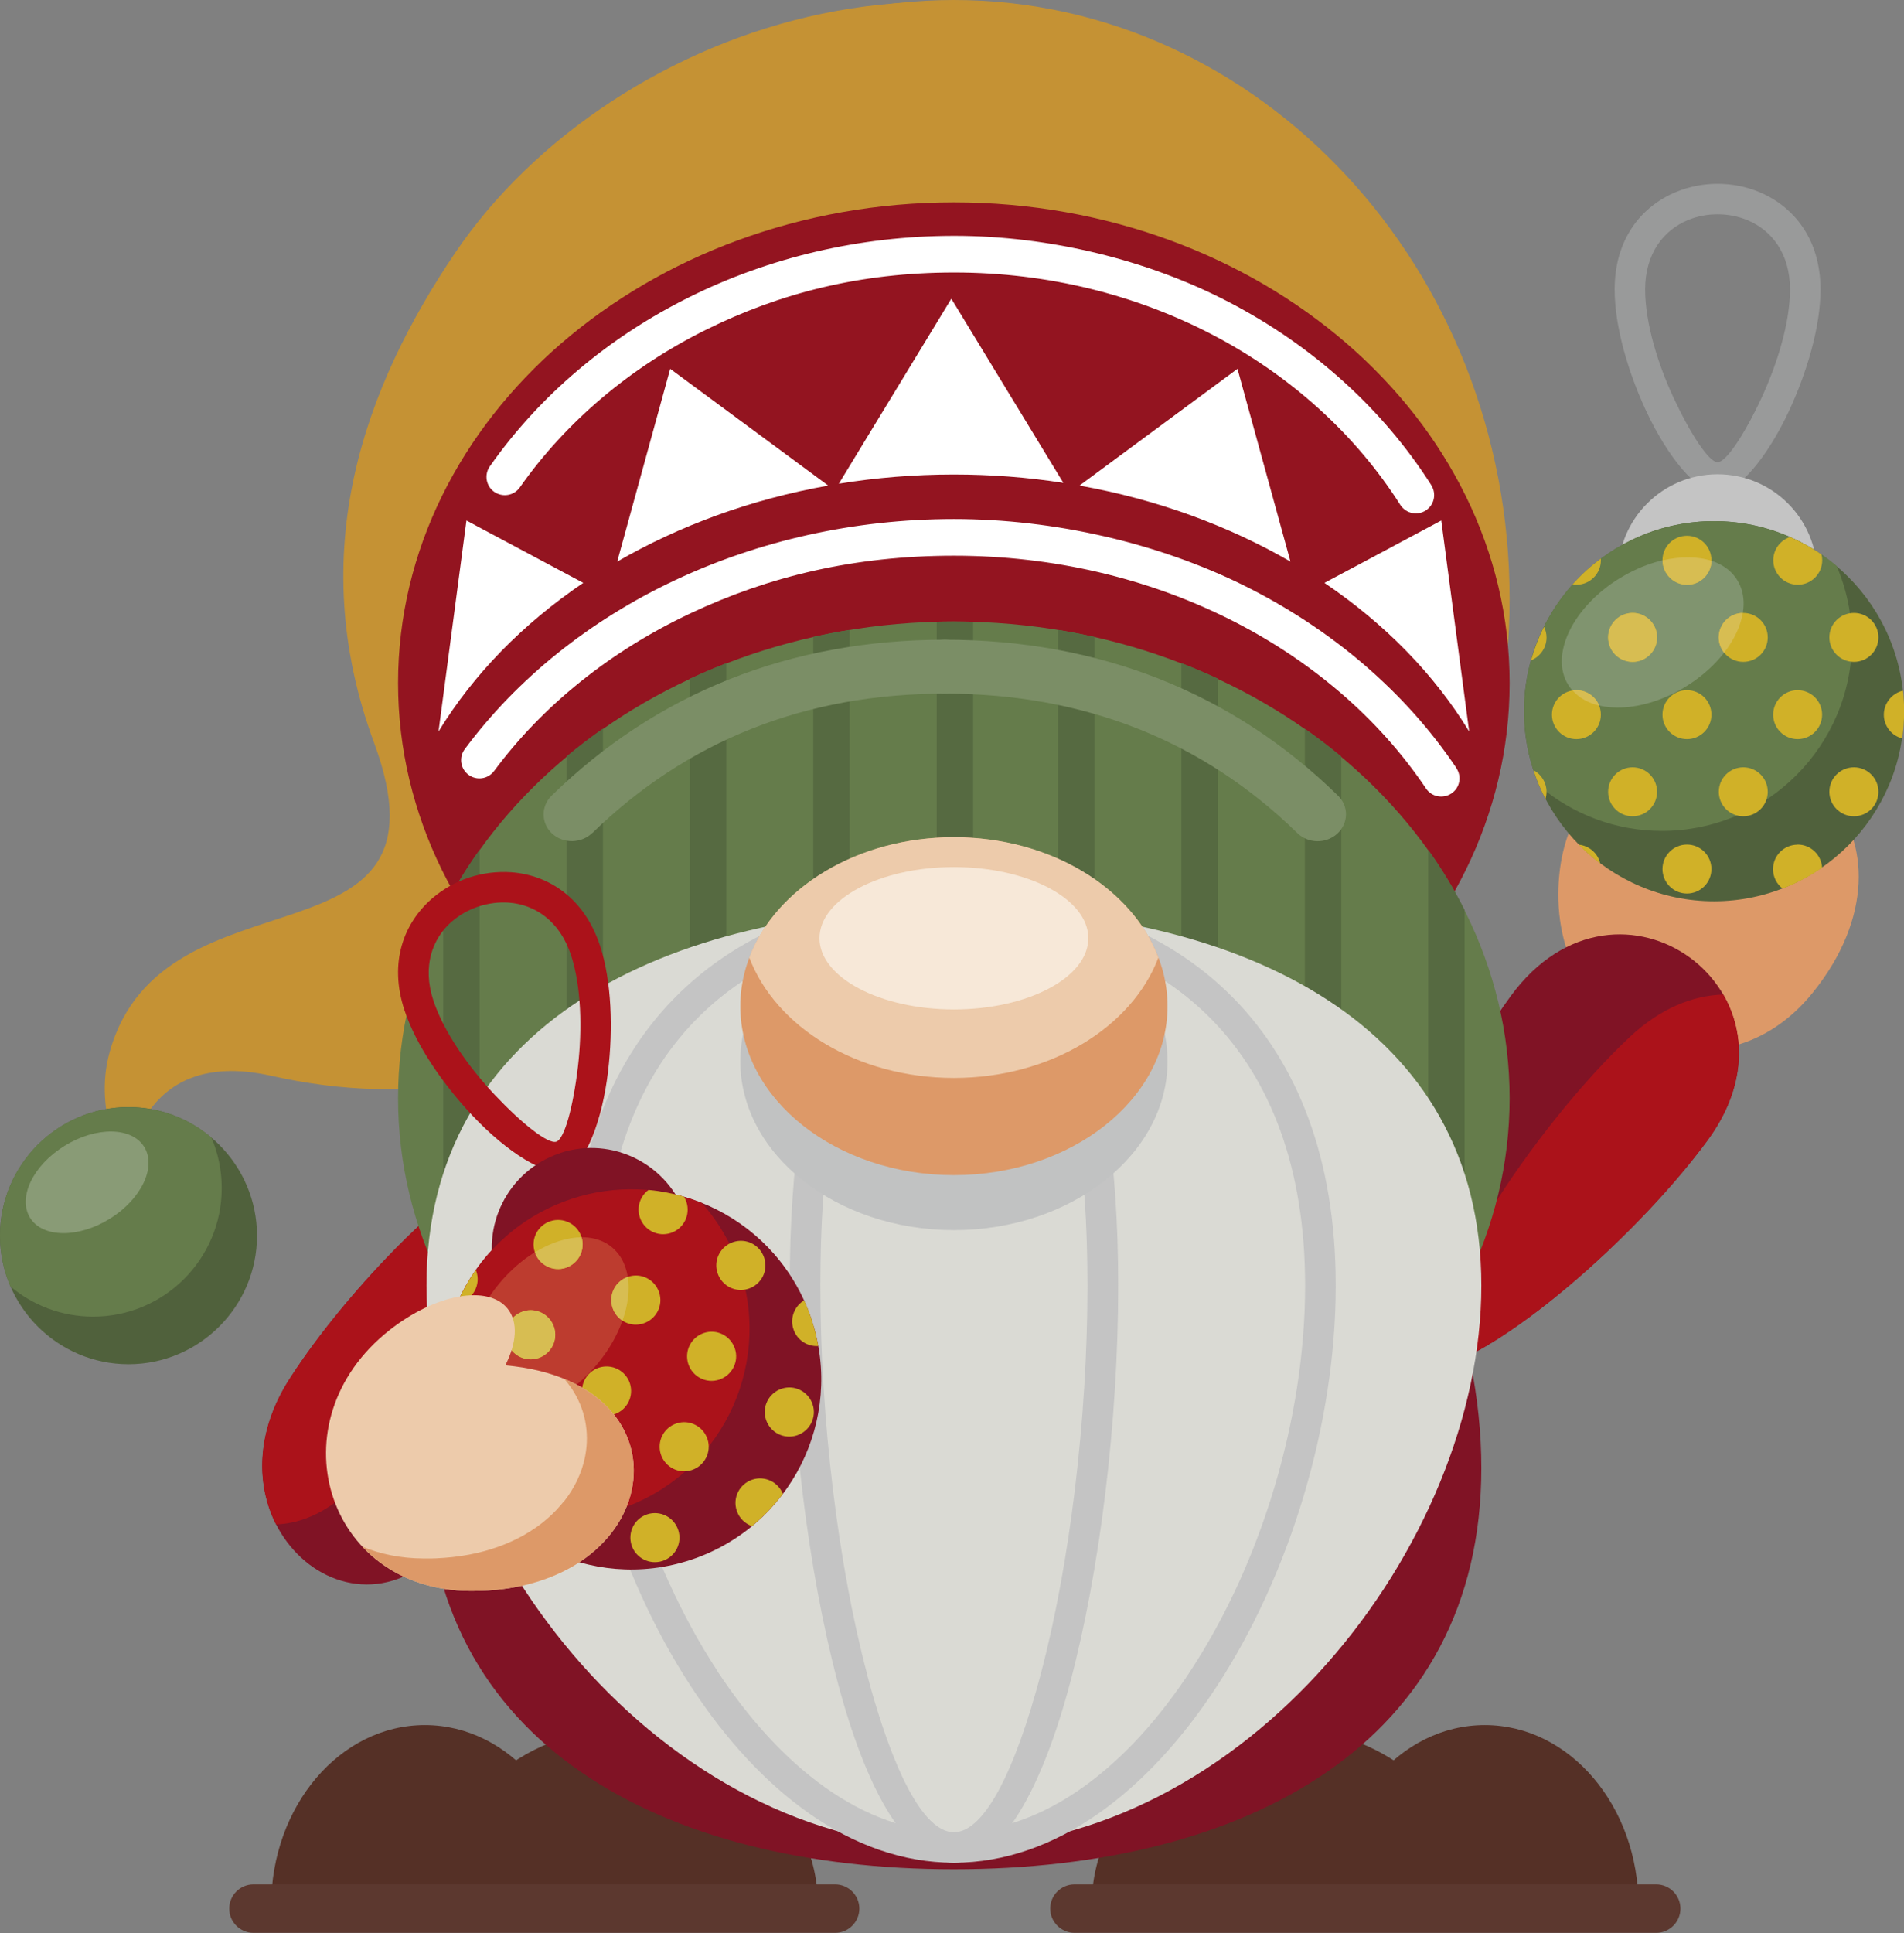 <?xml version="1.0" encoding="UTF-8"?><svg id="b" xmlns="http://www.w3.org/2000/svg" viewBox="0 0 154.83 157.12"><rect x="0" y="0" width="154.83" height="157.12" fill="#808080" stroke="none"/><g id="c"><path d="m104.39,140.49c-8.63,0-15.62,6.46-15.62,14.44h31.24c0-7.97-6.99-14.44-15.62-14.44Z" style="fill:#553026; fill-rule:evenodd; stroke-width:0px;"/><path d="m120.74,140.22c-6.91,0-12.5,6.58-12.5,14.7h25c0-8.12-5.6-14.7-12.5-14.7Z" style="fill:#553026; fill-rule:evenodd; stroke-width:0px;"/><path d="m87.38,153.17h47.3c1.09,0,1.97.89,1.97,1.97h0c0,1.09-.89,1.97-1.97,1.97h-47.3c-1.09,0-1.98-.89-1.98-1.97h0c0-1.09.89-1.97,1.98-1.97Z" style="fill:#5c382f; fill-rule:evenodd; stroke-width:0px;"/><path d="m50.9,140.49c8.63,0,15.62,6.46,15.62,14.44h-31.24c0-7.97,6.99-14.44,15.62-14.44Z" style="fill:#553026; fill-rule:evenodd; stroke-width:0px;"/><path d="m34.55,140.22c6.9,0,12.5,6.58,12.5,14.7h-25c0-8.12,5.6-14.7,12.5-14.7Z" style="fill:#553026; fill-rule:evenodd; stroke-width:0px;"/><path d="m67.91,153.17H20.61c-1.09,0-1.97.89-1.97,1.97h0c0,1.09.89,1.97,1.97,1.97h47.3c1.09,0,1.97-.89,1.97-1.97h0c0-1.09-.89-1.97-1.97-1.97Z" style="fill:#5c382f; fill-rule:evenodd; stroke-width:0px;"/><path d="m103.81,10.91C81.56-9.2,49.77,1.68,37,20.57c-7.33,10.84-12.33,24.27-6.58,39.81,7.02,18.98-17.07,9.62-21.48,25.05-1.49,5.2,1.43,9.75,1.43,9.75,0,0,.66-10.2,11.67-7.74,11,2.46,24.91,1.85,37.85-13.57,12.94-15.42,43.91-62.98,43.91-62.98Z" style="fill:#c59234; fill-rule:evenodd; stroke-width:0px;"/><path d="m77.57,97.36c24.89,0,45.19-21.87,45.19-48.68S102.46,0,77.57,0s-45.2,21.87-45.2,48.68,20.3,48.68,45.2,48.68Z" style="fill:#c59234; fill-rule:evenodd; stroke-width:0px;"/><path d="m77.57,94.6c24.89,0,45.19-17.55,45.19-39.08s-20.3-39.07-45.19-39.07-45.2,17.55-45.2,39.07,20.3,39.08,45.2,39.08Z" style="fill:#931420; fill-rule:evenodd; stroke-width:0px;"/><path d="m118.43,62.44c.46.68.28,1.61-.41,2.06s-1.61.27-2.06-.41c-3.85-5.73-9.44-10.52-16.17-13.85-6.52-3.22-14.11-5.07-22.22-5.07s-15.05,1.69-21.37,4.66c-6.54,3.07-12.06,7.5-16.02,12.84-.49.66-1.42.8-2.08.31-.66-.49-.8-1.42-.31-2.08,4.25-5.73,10.16-10.48,17.15-13.76,6.72-3.15,14.44-4.95,22.63-4.95s16.61,1.96,23.54,5.38c7.2,3.56,13.19,8.7,17.33,14.87Z" style="fill:#fff; fill-rule:evenodd; stroke-width:0px;"/><path d="m116.39,39.44c.44.7.24,1.62-.46,2.06-.7.44-1.61.23-2.06-.46-3.64-5.73-8.93-10.52-15.29-13.84-6.16-3.21-13.32-5.05-20.98-5.05s-14.21,1.69-20.18,4.65c-6.18,3.06-11.4,7.49-15.15,12.82-.47.67-1.4.83-2.08.36-.67-.47-.83-1.4-.36-2.07,4.03-5.74,9.64-10.5,16.27-13.78,6.38-3.16,13.71-4.96,21.5-4.96s15.78,1.97,22.36,5.4c6.83,3.56,12.52,8.71,16.44,14.88Z" style="fill:#fff; fill-rule:evenodd; stroke-width:0px;"/><path d="m68.21,39.32l9.15-15.04,9.11,14.97c-2.89-.45-5.87-.68-8.92-.68-3.2,0-6.33.26-9.35.75Z" style="fill:#fff; fill-rule:evenodd; stroke-width:0px;"/><path d="m50.19,45.65l4.31-15.67,12.85,9.49c-6.3,1.12-12.11,3.26-17.16,6.18Z" style="fill:#fff; fill-rule:evenodd; stroke-width:0px;"/><path d="m35.66,59.46l2.27-17.15,9.5,5.07c-4.9,3.32-8.93,7.43-11.77,12.08Z" style="fill:#fff; fill-rule:evenodd; stroke-width:0px;"/><path d="m104.94,45.65l-4.31-15.67-12.85,9.49c6.3,1.12,12.11,3.26,17.16,6.18Z" style="fill:#fff; fill-rule:evenodd; stroke-width:0px;"/><path d="m119.47,59.46l-2.27-17.15-9.5,5.07c4.91,3.32,8.94,7.43,11.77,12.08Z" style="fill:#fff; fill-rule:evenodd; stroke-width:0px;"/><path d="m77.57,70.77c-23.69,0-42.89,26.14-42.89,48.55s19.2,32.62,42.89,32.62,42.89-10.2,42.89-32.62-19.2-48.55-42.89-48.55Z" style="fill:#801325; fill-rule:evenodd; stroke-width:0px;"/><path d="m148.04,23.53c0,3.07-1.13,6.8-2.57,9.89-1.75,3.74-4.13,6.63-5.8,6.63s-4.05-2.89-5.8-6.63c-1.44-3.09-2.57-6.82-2.57-9.89,0-4.11,2.18-6.75,4.98-7.92,1.08-.45,2.24-.67,3.39-.67s2.32.22,3.39.67c2.79,1.17,4.98,3.81,4.98,7.92h0Zm-4.81,8.84c1.3-2.8,2.33-6.14,2.33-8.84,0-2.95-1.51-4.82-3.45-5.63-.76-.32-1.6-.48-2.44-.48s-1.68.16-2.44.48c-1.93.81-3.45,2.68-3.45,5.63,0,2.7,1.02,6.04,2.33,8.84,1.37,2.93,2.86,5.2,3.56,5.2s2.19-2.26,3.56-5.2Z" style="fill:#999a9a; fill-rule:evenodd; stroke-width:0px;"/><circle cx="139.67" cy="46.64" r="8.09" style="fill:#c4c4c4; stroke-width:0px;"/><path d="m126.72,72.65c.02-4.77,2.1-8.63,4.64-8.62,1.39,0,2.63,1.18,3.47,3.02,10.85-11.37,22.46,1.41,12.57,13.65-7.43,9.2-20.74,3.89-20.68-8.05Z" style="fill:#dd9968; fill-rule:evenodd; stroke-width:0px;"/><path d="m113.1,111.07c4.42,3.24,19.18-9.41,25.76-18.4,8.76-11.96-7.24-23.67-16-11.72-6.58,8.98-14.18,26.88-9.77,30.12Z" style="fill:#801325; fill-rule:evenodd; stroke-width:0px;"/><path d="m116.87,111.26c6.25-1.88,16.74-11.4,22-18.58,3.19-4.36,3.09-8.68,1.26-11.84-2.45.07-5.09,1.1-7.59,3.44-7.66,7.18-17.67,21.96-15.66,26.98Z" style="fill:#ab121a; fill-rule:evenodd; stroke-width:0px;"/><path d="m46.14,93.67c-3.87-3.24-16.82,9.41-22.58,18.4-7.68,11.96,6.35,23.67,14.02,11.72,5.77-8.99,12.43-26.88,8.56-30.12Z" style="fill:#801325; fill-rule:evenodd; stroke-width:0px;"/><path d="m42.83,93.49c-5.48,1.89-14.67,11.4-19.28,18.58-2.8,4.36-2.71,8.68-1.1,11.84,2.15-.07,4.47-1.1,6.65-3.44,6.71-7.18,15.49-21.96,13.73-26.98Z" style="fill:#ab121a; fill-rule:evenodd; stroke-width:0px;"/><path d="m77.57,128.01c24.89,0,45.19-17.41,45.19-38.75s-20.3-38.74-45.19-38.74-45.2,17.4-45.2,38.74,20.3,38.75,45.2,38.75Z" style="fill:#657c4b; fill-rule:evenodd; stroke-width:0px;"/><path d="m77.57,50.52c-.47,0-.94,0-1.4.02v40.5c0,.81.67,1.48,1.48,1.48h0c.81,0,1.48-.66,1.48-1.48v-40.5c-.52-.01-1.03-.02-1.55-.02Z" style="fill:#566a41; fill-rule:evenodd; stroke-width:0px;"/><path d="m69.09,51.2c-1,.16-1.99.35-2.96.57v40.95c0,.82.66,1.48,1.48,1.48h0c.81,0,1.48-.67,1.48-1.48v-41.52Z" style="fill:#566a41; fill-rule:evenodd; stroke-width:0px;"/><path d="m59.06,53.91c-1.01.39-1.99.81-2.96,1.26v41.77c0,.81.67,1.48,1.48,1.48h0c.81,0,1.48-.66,1.48-1.48v-43.03Z" style="fill:#566a41; fill-rule:evenodd; stroke-width:0px;"/><path d="m49.03,59.22c-1.03.72-2.01,1.47-2.96,2.26v41.34c0,.81.67,1.48,1.48,1.48h0c.81,0,1.48-.67,1.48-1.48v-43.6Z" style="fill:#566a41; fill-rule:evenodd; stroke-width:0px;"/><path d="m39,69.07c-1.12,1.56-2.11,3.2-2.96,4.9v30.6c.85,1.7,1.84,3.34,2.96,4.9v-40.4Z" style="fill:#566a41; fill-rule:evenodd; stroke-width:0px;"/><path d="m89,51.77c-.98-.22-1.96-.41-2.96-.57v41.52c0,.82.67,1.48,1.48,1.48h0c.82,0,1.48-.67,1.48-1.48v-40.95Z" style="fill:#566a41; fill-rule:evenodd; stroke-width:0px;"/><path d="m99.03,55.16c-.96-.45-1.95-.87-2.96-1.26v43.03c0,.81.67,1.48,1.48,1.48h0c.81,0,1.48-.66,1.48-1.48v-41.77Z" style="fill:#566a41; fill-rule:evenodd; stroke-width:0px;"/><path d="m109.07,61.49c-.95-.79-1.93-1.54-2.96-2.26v43.6c0,.81.67,1.48,1.48,1.48h0c.81,0,1.48-.67,1.48-1.48v-41.34Z" style="fill:#566a41; fill-rule:evenodd; stroke-width:0px;"/><path d="m116.14,109.47c1.12-1.56,2.11-3.2,2.96-4.9v-30.6c-.85-1.7-1.84-3.34-2.96-4.9v40.4Z" style="fill:#566a41; fill-rule:evenodd; stroke-width:0px;"/><path d="m77.57,150.16c-23.69,0-42.89-24.59-42.89-45.67s19.2-30.68,42.89-30.68,42.89,9.6,42.89,30.68-19.2,45.67-42.89,45.67Z" style="fill:#dadad4; fill-rule:evenodd; stroke-width:0px;"/><path d="m139.38,73.26c8.51,0,15.45-6.94,15.45-15.45s-6.94-15.45-15.45-15.45-15.45,6.94-15.45,15.45,6.94,15.45,15.45,15.45Z" style="fill:#50613c; fill-rule:evenodd; stroke-width:0px;"/><path d="m139.39,42.36c-8.54,0-15.45,6.92-15.45,15.45,0,2.16.44,4.22,1.25,6.09,2.69,2.27,6.16,3.64,9.96,3.64,8.53,0,15.45-6.92,15.45-15.45,0-2.16-.45-4.22-1.25-6.09-2.69-2.27-6.16-3.64-9.96-3.64Z" style="fill:#657c4b; fill-rule:evenodd; stroke-width:0px;"/><path d="m131.69,47.02c3.79-2.35,8.09-2.29,9.58.13,1.5,2.42-.36,6.29-4.16,8.64-3.79,2.35-8.09,2.29-9.59-.13-1.5-2.42.36-6.29,4.16-8.64Z" style="fill:#80946f; fill-rule:evenodd; stroke-width:0px;"/><path d="m130.18,45.41s0,.09,0,.13c0,1.1-.89,1.99-1.99,1.99-.11,0-.21,0-.31-.03.69-.78,1.47-1.48,2.3-2.1Z" style="fill:#d0b128; fill-rule:evenodd; stroke-width:0px;"/><path d="m137.18,43.55c1.1,0,1.99.89,1.99,1.99s-.89,1.99-1.99,1.99-1.99-.89-1.99-1.99.89-1.99,1.99-1.99Z" style="fill:#d0b128; fill-rule:evenodd; stroke-width:0px;"/><path d="m148.12,45.07c.04.15.06.31.06.47,0,1.1-.89,1.99-1.99,1.99s-1.99-.89-1.99-1.99c0-.88.57-1.63,1.37-1.89.9.39,1.76.87,2.56,1.42Z" style="fill:#d0b128; fill-rule:evenodd; stroke-width:0px;"/><path d="m125.55,50.93c.13.27.21.57.21.89,0,.84-.52,1.56-1.26,1.86.27-.95.62-1.87,1.06-2.74Z" style="fill:#d0b128; fill-rule:evenodd; stroke-width:0px;"/><path d="m124.69,62.6c.64.33,1.07,1,1.07,1.77,0,.2-.03.39-.08.58-.39-.75-.72-1.53-.98-2.35Z" style="fill:#d0b128; fill-rule:evenodd; stroke-width:0px;"/><path d="m132.76,49.82c1.1,0,1.99.89,1.99,1.99s-.89,1.99-1.99,1.99-1.99-.89-1.99-1.99.89-1.99,1.99-1.99Z" style="fill:#d0b128; fill-rule:evenodd; stroke-width:0px;"/><path d="m132.76,62.37c1.1,0,1.99.89,1.99,1.99s-.89,1.99-1.99,1.99-1.99-.89-1.99-1.99.89-1.99,1.99-1.99Z" style="fill:#d0b128; fill-rule:evenodd; stroke-width:0px;"/><path d="m141.76,49.82c1.1,0,1.99.89,1.99,1.99s-.89,1.99-1.99,1.99-1.99-.89-1.99-1.99.89-1.99,1.99-1.99Z" style="fill:#d0b128; fill-rule:evenodd; stroke-width:0px;"/><path d="m141.76,62.37c1.1,0,1.99.89,1.99,1.99s-.89,1.99-1.99,1.99-1.99-.89-1.99-1.99.89-1.99,1.99-1.99Z" style="fill:#d0b128; fill-rule:evenodd; stroke-width:0px;"/><path d="m150.76,49.82c1.1,0,1.99.89,1.99,1.99s-.89,1.99-1.99,1.99-2-.89-2-1.99.89-1.99,2-1.99Z" style="fill:#d0b128; fill-rule:evenodd; stroke-width:0px;"/><path d="m150.76,62.37c1.1,0,1.99.89,1.99,1.99s-.89,1.99-1.99,1.99-2-.89-2-1.99.89-1.99,2-1.99Z" style="fill:#d0b128; fill-rule:evenodd; stroke-width:0px;"/><path d="m128.19,56.1c1.1,0,1.99.89,1.99,1.99s-.89,1.99-1.99,1.99-1.99-.89-1.99-1.99.89-1.99,1.99-1.99Z" style="fill:#d0b128; fill-rule:evenodd; stroke-width:0px;"/><path d="m128.38,68.66c.86.08,1.56.71,1.75,1.53-.62-.47-1.21-.98-1.75-1.53Z" style="fill:#d0b128; fill-rule:evenodd; stroke-width:0px;"/><path d="m137.18,56.1c1.1,0,1.99.89,1.99,1.99s-.89,1.99-1.99,1.99-1.99-.89-1.99-1.99.89-1.99,1.99-1.99Z" style="fill:#d0b128; fill-rule:evenodd; stroke-width:0px;"/><path d="m137.18,68.65c1.1,0,1.99.89,1.99,1.99s-.89,1.99-1.99,1.99-1.99-.89-1.99-1.99.89-1.99,1.99-1.99Z" style="fill:#d0b128; fill-rule:evenodd; stroke-width:0px;"/><path d="m146.18,56.1c1.1,0,1.99.89,1.99,1.99s-.89,1.99-1.99,1.99-1.99-.89-1.99-1.99.89-1.99,1.99-1.99Z" style="fill:#d0b128; fill-rule:evenodd; stroke-width:0px;"/><path d="m146.18,68.65c1.06,0,1.93.83,1.99,1.88-.99.69-2.07,1.26-3.21,1.7-.48-.37-.78-.94-.78-1.58,0-1.1.89-1.99,1.99-1.99Z" style="fill:#d0b128; fill-rule:evenodd; stroke-width:0px;"/><path d="m154.68,60.02c-.86-.22-1.49-1-1.49-1.93s.67-1.75,1.56-1.95c.06.55.09,1.11.09,1.67,0,.75-.05,1.49-.16,2.21Z" style="fill:#d0b128; fill-rule:evenodd; stroke-width:0px;"/><path d="m139.18,45.59c-.03,1.08-.91,1.95-1.99,1.95s-1.99-.89-1.99-1.99c1.47-.34,2.86-.33,3.99.04Z" style="fill:#d7bd52; fill-rule:evenodd; stroke-width:0px;"/><path d="m132.76,49.82c1.1,0,1.99.89,1.99,1.99s-.89,1.99-1.99,1.99-1.99-.89-1.99-1.99.89-1.99,1.99-1.99Z" style="fill:#d7bd52; fill-rule:evenodd; stroke-width:0px;"/><path d="m140.2,53.06c-.27-.34-.44-.78-.44-1.25,0-1.09.88-1.98,1.96-1.99-.17,1.06-.7,2.18-1.52,3.24Z" style="fill:#d7bd52; fill-rule:evenodd; stroke-width:0px;"/><path d="m128.19,56.1c.84,0,1.55.52,1.85,1.25-.88-.21-1.63-.62-2.16-1.23.1-.02.21-.02.31-.02Z" style="fill:#d7bd52; fill-rule:evenodd; stroke-width:0px;"/><path d="m77.57,151.41c-8.33,0-15.84-5.84-21.39-14.34-5.95-9.11-9.66-21.33-9.66-32.57,0-10.32,3.12-18.02,8.23-23.28,5.7-5.86,13.82-8.65,22.82-8.65s17.12,2.79,22.82,8.65c5.11,5.26,8.23,12.95,8.23,23.28,0,11.24-3.72,23.46-9.67,32.57-5.55,8.5-13.06,14.34-21.38,14.34h0Zm-19.31-15.69c5.11,7.82,11.9,13.21,19.31,13.21s14.2-5.38,19.3-13.21c5.7-8.73,9.26-20.44,9.26-31.22,0-9.62-2.85-16.74-7.52-21.55-5.19-5.35-12.69-7.89-21.04-7.89s-15.85,2.54-21.04,7.89c-4.67,4.81-7.52,11.92-7.52,21.55,0,10.78,3.56,22.49,9.26,31.22Z" style="fill:#c4c4c4; fill-rule:evenodd; stroke-width:0px;"/><path d="m77.57,151.41c-3.86,0-7.16-5.99-9.46-14.7-2.39-9.02-3.89-21.11-3.89-32.21,0-10.13,1.25-17.69,3.29-22.86,2.42-6.14,6.01-9.06,10.07-9.06s7.64,2.92,10.06,9.06c2.04,5.17,3.29,12.73,3.29,22.86,0,11.11-1.5,23.19-3.89,32.21-2.31,8.71-5.61,14.7-9.46,14.7h0Zm-7.07-15.33c2.02,7.61,4.53,12.85,7.07,12.85s5.05-5.24,7.06-12.85c2.34-8.82,3.8-20.67,3.8-31.58,0-9.81-1.18-17.06-3.11-21.96-2-5.07-4.75-7.48-7.75-7.48s-5.75,2.41-7.75,7.48c-1.93,4.9-3.11,12.15-3.11,21.96,0,10.92,1.46,22.76,3.8,31.58Z" style="fill:#c4c4c4; fill-rule:evenodd; stroke-width:0px;"/><path d="m77.57,99.99c9.56,0,17.37-6.17,17.37-13.73s-7.8-13.73-17.37-13.73-17.37,6.17-17.37,13.73,7.8,13.73,17.37,13.73Z" style="fill:#c1c2c2; fill-rule:evenodd; stroke-width:0px;"/><path d="m77.57,95.52c9.56,0,17.37-6.17,17.37-13.73s-7.8-13.73-17.37-13.73-17.37,6.17-17.37,13.73,7.8,13.73,17.37,13.73Z" style="fill:#dd9968; fill-rule:evenodd; stroke-width:0px;"/><path d="m77.57,68.05c7.85,0,14.49,4.12,16.63,9.78-2.14,5.66-8.78,9.79-16.63,9.79s-14.49-4.12-16.64-9.79c2.14-5.66,8.78-9.78,16.64-9.78Z" style="fill:#edcbab; fill-rule:evenodd; stroke-width:0px;"/><path d="m77.57,82.05c6.02,0,10.93-2.6,10.93-5.79s-4.91-5.78-10.93-5.78-10.93,2.6-10.93,5.78,4.91,5.79,10.93,5.79Z" style="fill:#f7e8d8; fill-rule:evenodd; stroke-width:0px;"/><path d="m48.79,76.85c.96,2.92,1.06,6.82.66,10.2-.48,4.1-1.84,7.59-3.43,8.12-1.58.52-4.75-1.47-7.59-4.48-2.34-2.48-4.58-5.67-5.54-8.58-1.29-3.9-.04-7.1,2.25-9.08.88-.76,1.91-1.34,3.01-1.7,1.1-.36,2.27-.51,3.43-.43,3.02.23,5.92,2.06,7.21,5.96h0Zm-1.8,9.91c.36-3.07.29-6.56-.56-9.13-.92-2.8-2.95-4.1-5.04-4.26-.83-.06-1.67.05-2.47.31-.8.26-1.54.68-2.17,1.22-1.58,1.37-2.43,3.62-1.51,6.42.85,2.57,2.87,5.42,4.99,7.67,2.22,2.35,4.34,4.03,5.01,3.81.66-.22,1.37-2.83,1.75-6.05Z" style="fill:#ab121a; fill-rule:evenodd; stroke-width:0px;"/><path d="m45.55,93.73c-4.24,1.4-6.55,5.98-5.15,10.22,1.4,4.24,5.98,6.55,10.22,5.14,4.24-1.4,6.55-5.98,5.15-10.22-1.4-4.24-5.98-6.55-10.22-5.15Z" style="fill:#801325; fill-rule:evenodd; stroke-width:0px;"/><path d="m46.48,97.45c-8.1,2.68-12.5,11.41-9.82,19.52,2.68,8.1,11.41,12.5,19.52,9.82,8.1-2.68,12.5-11.41,9.82-19.52-2.68-8.1-11.41-12.5-19.52-9.82Z" style="fill:#801325; fill-rule:evenodd; stroke-width:0px;"/><path d="m46.48,97.45c-8.1,2.68-12.5,11.41-9.83,19.52.68,2.05,1.75,3.87,3.09,5.39,3.27,1.31,7,1.52,10.6.33,8.1-2.68,12.5-11.41,9.83-19.52-.68-2.05-1.75-3.87-3.1-5.39-3.27-1.31-6.99-1.52-10.6-.33Z" style="fill:#ab121a; fill-rule:evenodd; stroke-width:0px;"/><path d="m40.64,104.28c2.87-3.42,6.96-4.71,9.14-2.88,2.18,1.83,1.63,6.09-1.24,9.51-2.87,3.42-6.96,4.71-9.14,2.88-2.18-1.83-1.63-6.09,1.24-9.51Z" style="fill:#bd3c2f; fill-rule:evenodd; stroke-width:0px;"/><path d="m38.69,103.22s.03.08.05.13c.35,1.04-.22,2.17-1.27,2.52-.1.03-.2.06-.31.08.42-.95.93-1.87,1.53-2.72Z" style="fill:#d0b128; fill-rule:evenodd; stroke-width:0px;"/><path d="m44.76,99.26c1.04-.34,2.17.22,2.52,1.27.35,1.05-.22,2.17-1.27,2.52-1.04.35-2.17-.22-2.52-1.27s.22-2.17,1.27-2.52Z" style="fill:#d0b128; fill-rule:evenodd; stroke-width:0px;"/><path d="m55.62,97.27c.08.13.15.28.2.43.34,1.05-.22,2.17-1.27,2.52-1.04.35-2.17-.22-2.52-1.27-.28-.84.03-1.73.71-2.23.98.09,1.94.28,2.88.55Z" style="fill:#d0b128; fill-rule:evenodd; stroke-width:0px;"/><path d="m36.03,109.91c.21.21.38.48.48.78.26.8,0,1.65-.62,2.16-.05-.99,0-1.97.14-2.94Z" style="fill:#d0b128; fill-rule:evenodd; stroke-width:0px;"/><path d="m38.87,121.27c.71.12,1.33.61,1.57,1.34.06.19.09.39.1.58-.6-.59-1.16-1.23-1.67-1.92Z" style="fill:#d0b128; fill-rule:evenodd; stroke-width:0px;"/><path d="m42.53,106.6c1.04-.35,2.17.22,2.52,1.27.35,1.04-.22,2.17-1.27,2.52-1.05.35-2.17-.22-2.52-1.27-.34-1.04.22-2.17,1.27-2.52Z" style="fill:#d0b128; fill-rule:evenodd; stroke-width:0px;"/><path d="m46.47,118.52c1.05-.35,2.17.22,2.52,1.27.35,1.05-.22,2.17-1.27,2.52-1.05.35-2.17-.22-2.52-1.27-.35-1.05.22-2.17,1.27-2.52Z" style="fill:#d0b128; fill-rule:evenodd; stroke-width:0px;"/><path d="m51.08,103.78c1.05-.35,2.17.22,2.52,1.27.35,1.05-.22,2.17-1.27,2.52-1.04.35-2.17-.22-2.52-1.27-.35-1.05.22-2.17,1.27-2.52Z" style="fill:#d0b128; fill-rule:evenodd; stroke-width:0px;"/><path d="m55.01,115.7c1.04-.35,2.17.22,2.52,1.27.35,1.04-.22,2.17-1.27,2.52s-2.17-.22-2.52-1.27c-.34-1.05.22-2.17,1.27-2.52Z" style="fill:#d0b128; fill-rule:evenodd; stroke-width:0px;"/><path d="m59.62,100.96c1.05-.35,2.17.22,2.52,1.27.35,1.05-.22,2.17-1.27,2.52-1.05.35-2.17-.22-2.52-1.27-.35-1.04.22-2.17,1.27-2.52Z" style="fill:#d0b128; fill-rule:evenodd; stroke-width:0px;"/><path d="m63.56,112.88c1.04-.35,2.17.22,2.52,1.27.35,1.04-.22,2.17-1.27,2.52-1.05.35-2.17-.22-2.52-1.27-.35-1.04.22-2.17,1.27-2.52Z" style="fill:#d0b128; fill-rule:evenodd; stroke-width:0px;"/><path d="m40.16,114c1.04-.35,2.17.22,2.52,1.27s-.22,2.17-1.27,2.52c-1.04.35-2.17-.22-2.52-1.27-.34-1.04.22-2.17,1.27-2.52Z" style="fill:#d0b128; fill-rule:evenodd; stroke-width:0px;"/><path d="m44.28,125.86c.84-.19,1.7.18,2.14.9-.74-.25-1.45-.55-2.14-.9Z" style="fill:#d0b128; fill-rule:evenodd; stroke-width:0px;"/><path d="m48.7,111.17c1.05-.34,2.17.22,2.52,1.27.34,1.05-.22,2.17-1.27,2.52-1.05.35-2.17-.22-2.52-1.27-.35-1.05.22-2.17,1.27-2.52Z" style="fill:#d0b128; fill-rule:evenodd; stroke-width:0px;"/><path d="m52.63,123.09c1.05-.34,2.17.22,2.52,1.27.35,1.05-.22,2.17-1.27,2.52-1.05.34-2.17-.22-2.52-1.27-.34-1.05.22-2.17,1.27-2.52Z" style="fill:#d0b128; fill-rule:evenodd; stroke-width:0px;"/><path d="m57.24,108.35c1.05-.35,2.17.22,2.52,1.27.35,1.04-.22,2.17-1.27,2.52-1.04.35-2.17-.22-2.52-1.27-.34-1.05.22-2.17,1.27-2.52Z" style="fill:#d0b128; fill-rule:evenodd; stroke-width:0px;"/><path d="m61.18,120.27c1.01-.33,2.09.18,2.48,1.16-.73.96-1.57,1.84-2.51,2.62-.56-.2-1.04-.64-1.24-1.26-.35-1.04.22-2.17,1.27-2.52Z" style="fill:#d0b128; fill-rule:evenodd; stroke-width:0px;"/><path d="m66.54,109.41c-.88.06-1.73-.48-2.02-1.37-.3-.9.08-1.87.87-2.34.23.5.43,1.02.61,1.56.24.71.41,1.43.54,2.14Z" style="fill:#d0b128; fill-rule:evenodd; stroke-width:0px;"/><path d="m47.29,100.57c.32,1.03-.25,2.13-1.28,2.48-1.04.34-2.17-.22-2.51-1.26,1.29-.79,2.61-1.21,3.8-1.22Z" style="fill:#d7bd52; fill-rule:evenodd; stroke-width:0px;"/><path d="m42.53,106.6c1.04-.35,2.17.22,2.52,1.27.35,1.04-.22,2.17-1.27,2.52-1.05.35-2.17-.22-2.52-1.27-.34-1.04.22-2.17,1.27-2.52Z" style="fill:#d7bd52; fill-rule:evenodd; stroke-width:0px;"/><path d="m50.62,107.35c-.37-.24-.66-.6-.81-1.05-.34-1.04.21-2.15,1.24-2.51.17,1.06.02,2.29-.43,3.55Z" style="fill:#d7bd52; fill-rule:evenodd; stroke-width:0px;"/><path d="m40.16,114c.8-.26,1.64,0,2.15.61-.91.07-1.74-.08-2.44-.48.09-.05.19-.09.29-.12Z" style="fill:#d7bd52; fill-rule:evenodd; stroke-width:0px;"/><path d="m31.66,108.13c3.75-2.96,8.06-3.74,9.63-1.74.86,1.09.72,2.79-.2,4.59,15.66,1.4,12.9,18.44-2.84,18.34-11.82-.08-15.96-13.8-6.59-21.19Z" style="fill:#edcbab; fill-rule:evenodd; stroke-width:0px;"/><path d="m45.88,122c-.4.51-.85.99-1.37,1.44-.58.51-1.25.97-1.98,1.38-.61.34-1.27.64-1.99.9-1.49.54-3.19.87-5.11.95-.1,0-.21,0-.31.01-.23,0-.45,0-.69,0-1.85-.01-3.52-.36-4.97-.96.92.98,2.05,1.81,3.36,2.43.99.46,2.07.8,3.26.99.69.11,1.41.17,2.17.18,1.52,0,2.91-.14,4.18-.42,1.82-.4,3.39-1.07,4.68-1.91,1.19-.78,2.15-1.72,2.87-2.73.4-.57.73-1.17.97-1.78.21-.52.37-1.06.46-1.6,0-.05.02-.11.03-.16.3-1.92-.13-3.88-1.36-5.53-.05-.07-.11-.14-.16-.21-.65-.82-1.51-1.56-2.58-2.18-.07-.04-.14-.08-.21-.12-.08-.04-.16-.08-.24-.13-.32-.17-.65-.32-1-.46.22.25.42.52.6.78,1.1,1.64,1.45,3.55,1.11,5.41-.01.07-.03.14-.04.21-.26,1.23-.82,2.43-1.67,3.52Z" style="fill:#dd9968; fill-rule:evenodd; stroke-width:0px;"/><path d="m10.45,110.89c5.76,0,10.45-4.7,10.45-10.45s-4.7-10.45-10.45-10.45S0,94.68,0,100.44s4.7,10.45,10.45,10.45Z" style="fill:#50613c; fill-rule:evenodd; stroke-width:0px;"/><path d="m10.45,89.99c-5.77,0-10.45,4.68-10.45,10.45,0,1.46.3,2.86.84,4.12,1.82,1.54,4.17,2.46,6.74,2.46,5.77,0,10.45-4.68,10.45-10.45,0-1.46-.3-2.86-.85-4.12-1.82-1.54-4.17-2.46-6.74-2.46Z" style="fill:#657c4b; fill-rule:evenodd; stroke-width:0px;"/><path d="m5.25,93.14c2.57-1.59,5.47-1.55,6.48.09,1.01,1.64-.25,4.26-2.81,5.84-2.57,1.59-5.47,1.55-6.48-.09-1.01-1.64.24-4.26,2.81-5.84Z" style="fill:#899b76; fill-rule:evenodd; stroke-width:0px;"/><path d="m48.16,67.71c-.89.86-2.35.88-3.26.05-.91-.84-.93-2.22-.04-3.09,4.28-4.18,9.13-7.35,14.51-9.48,5.33-2.11,11.16-3.19,17.47-3.19,1.28,0,2.31.98,2.31,2.19s-1.03,2.19-2.31,2.19c-5.7,0-10.94.96-15.7,2.85-4.8,1.9-9.13,4.74-12.97,8.48Z" style="fill:#7b8e66; fill-rule:evenodd; stroke-width:0px;"/><path d="m108.8,64.67c.89.86.87,2.24-.05,3.09-.91.84-2.37.82-3.26-.05-3.84-3.75-8.18-6.59-12.97-8.48-4.76-1.88-10-2.85-15.7-2.85-1.28,0-2.31-.98-2.31-2.19s1.03-2.19,2.31-2.19c6.3,0,12.13,1.08,17.47,3.19,5.38,2.13,10.23,5.3,14.51,9.48Z" style="fill:#7b8e66; fill-rule:evenodd; stroke-width:0px;"/></g></svg>